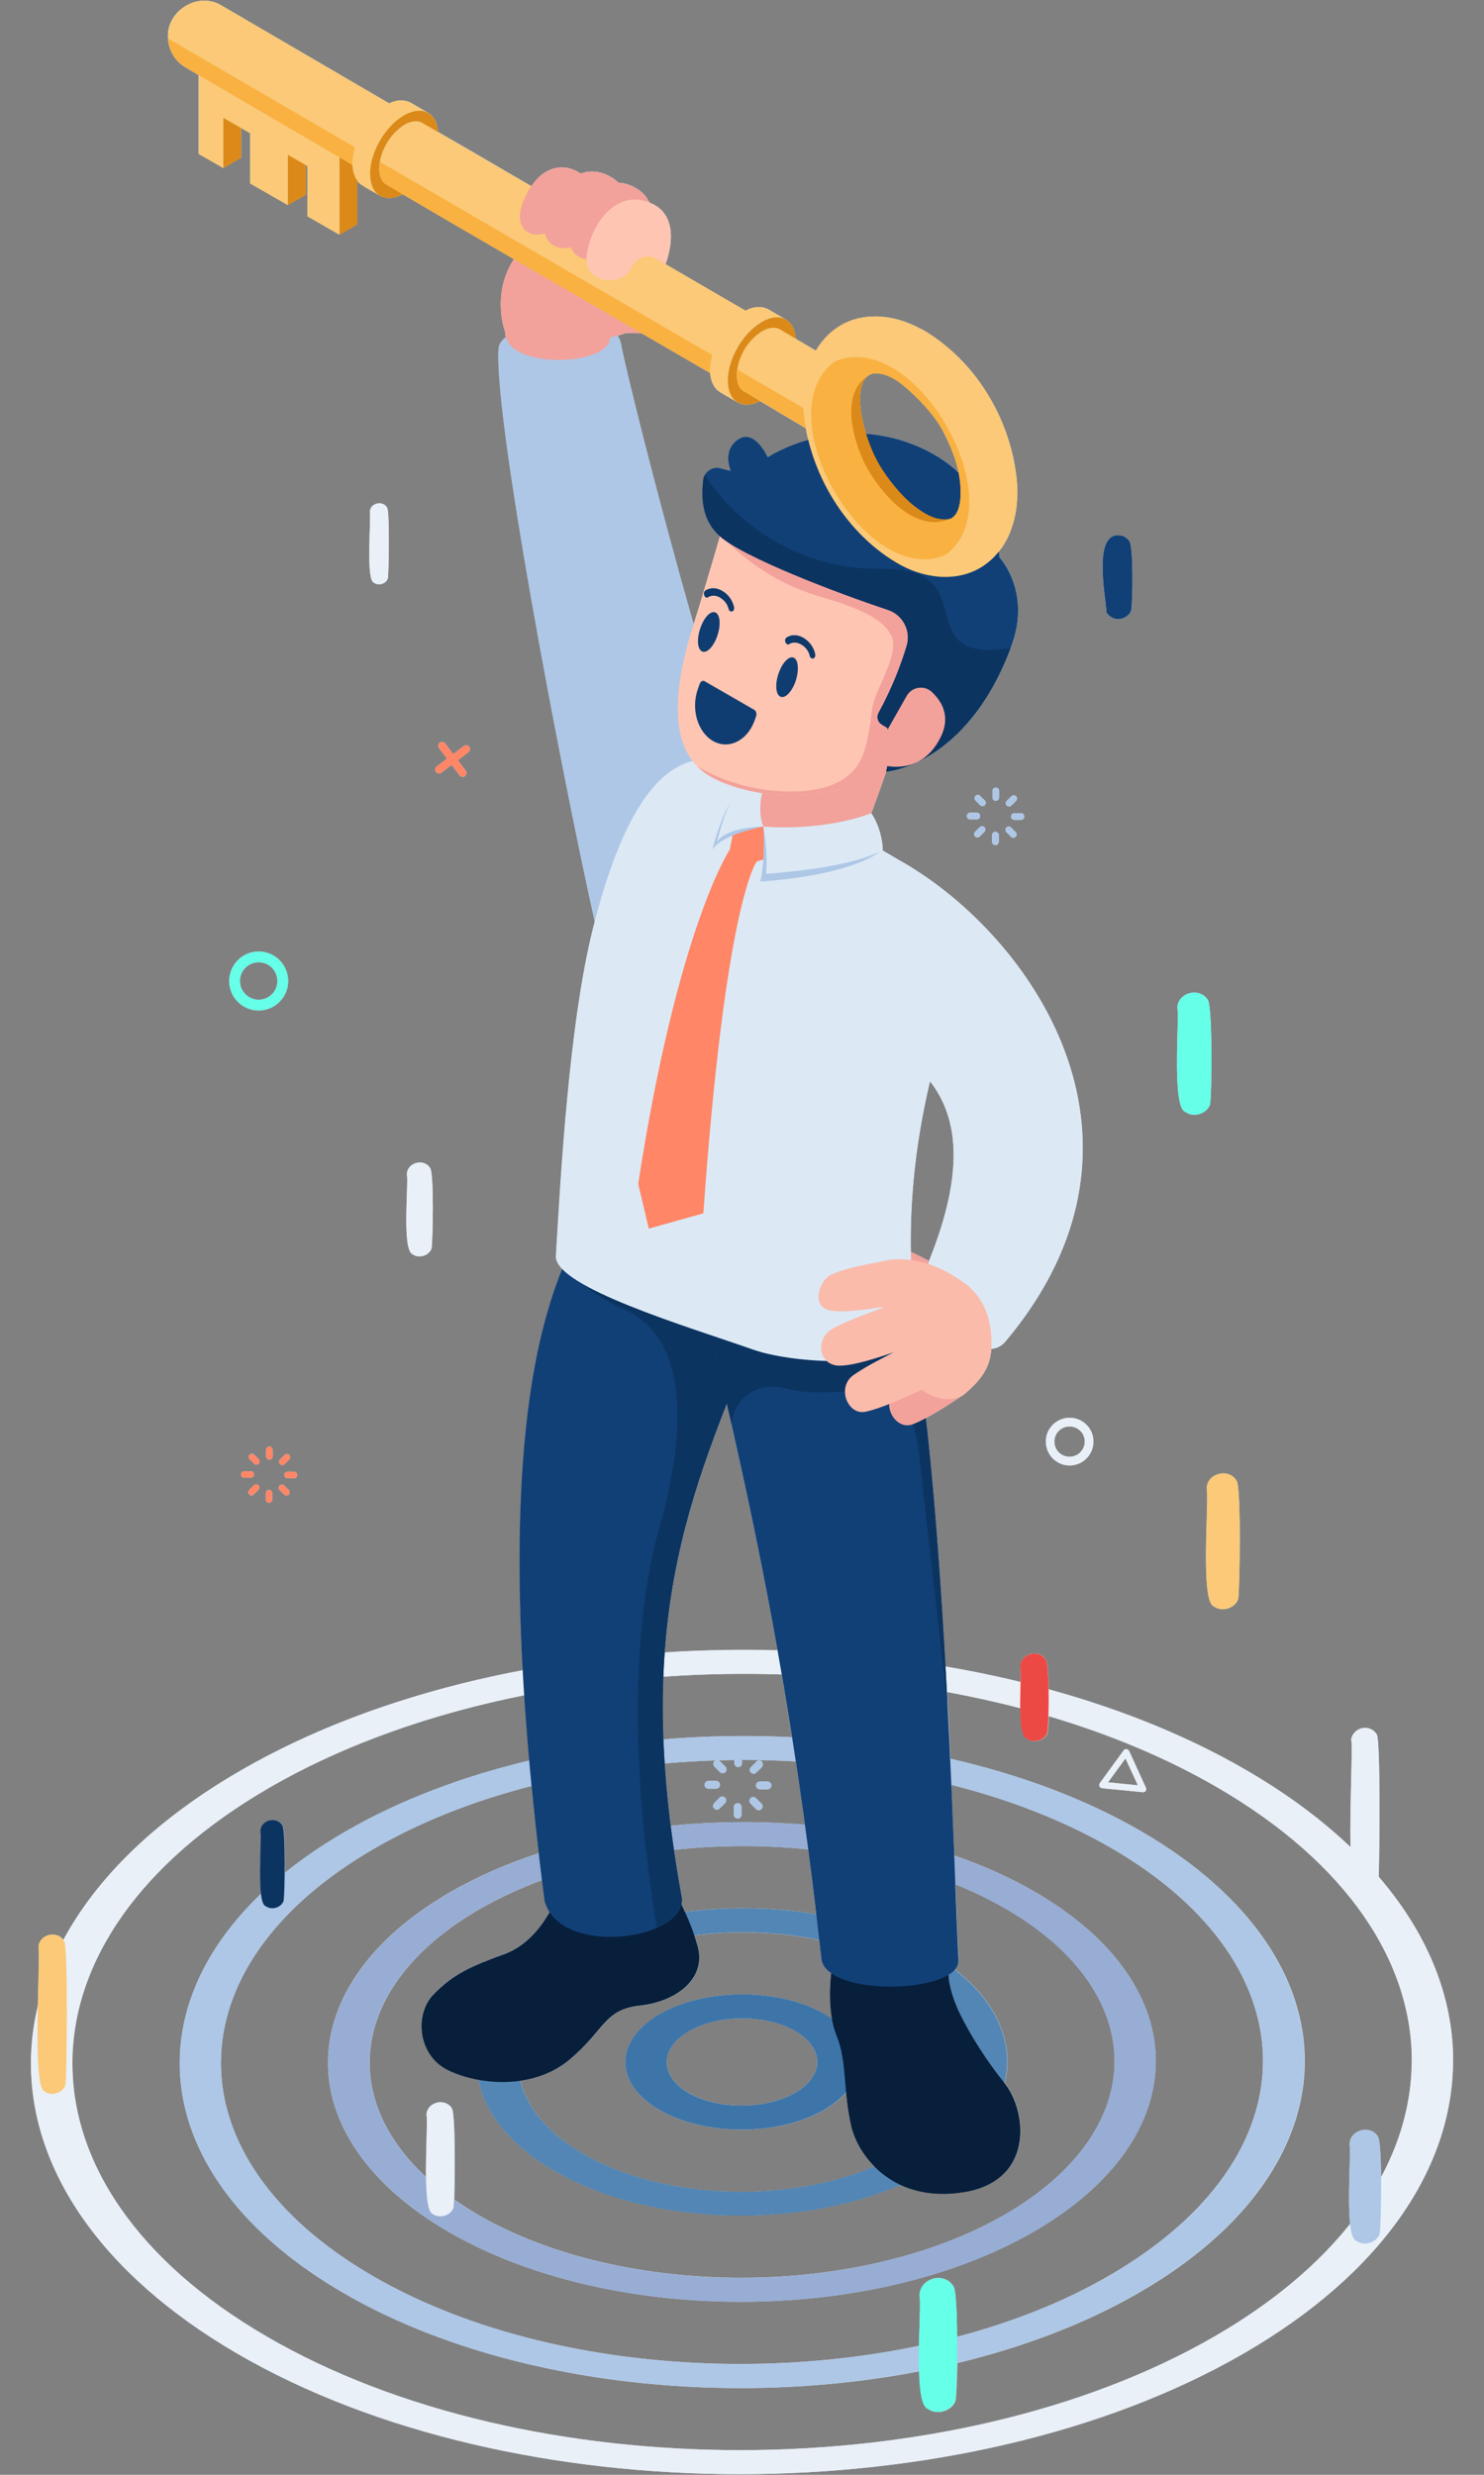 <?xml version="1.0" encoding="UTF-8"?>
<svg xmlns="http://www.w3.org/2000/svg" xmlns:xlink="http://www.w3.org/1999/xlink" width="72" zoomAndPan="magnify" viewBox="0 0 54 90" height="120" preserveAspectRatio="xMidYMid meet" version="1.0">
  <rect x="0" y="0" width="54" height="90" fill="#808080" stroke="none"/>
  <defs>
    <clipPath id="d784be7fa6">
      <path d="M 1.125 0 L 52.875 0 L 52.875 90 L 1.125 90 Z M 1.125 0 " clip-rule="nonzero"></path>
    </clipPath>
    <clipPath id="8764c6c127">
      <path d="M 1.125 59 L 52.875 59 L 52.875 75 L 1.125 75 Z M 1.125 59 " clip-rule="nonzero"></path>
    </clipPath>
    <clipPath id="8eb7f74cd2">
      <path d="M 1.125 74 L 52.875 74 L 52.875 90 L 1.125 90 Z M 1.125 74 " clip-rule="nonzero"></path>
    </clipPath>
    <clipPath id="376b067aa3">
      <path d="M 1.125 70 L 3 70 L 3 77 L 1.125 77 Z M 1.125 70 " clip-rule="nonzero"></path>
    </clipPath>
  </defs>
  <g clip-path="url(#d784be7fa6)">
    <path fill="#dce9f5" d="M 50.168 68.254 C 50.207 66.973 50.227 63.262 50.098 63.074 C 50.039 62.977 49.945 62.898 49.84 62.863 C 49.559 62.754 49.207 62.953 49.168 63.262 C 49.23 63.488 49.113 65.598 49.141 67.176 C 48.102 66.18 46.84 65.242 45.363 64.387 C 43.211 63.133 40.77 62.152 38.16 61.438 C 38.152 60.938 38.125 60.488 38.062 60.363 C 37.816 59.934 37.113 60.133 37.129 60.629 C 37.148 60.707 37.145 60.91 37.137 61.168 C 36.242 60.949 35.332 60.762 34.406 60.605 C 34.238 57.547 34.008 54.312 33.691 51.57 C 34.129 51.336 34.652 51.004 35.125 50.676 C 35.125 50.676 35.16 50.648 35.207 50.598 C 35.785 50.086 36.027 49.668 36.074 49.051 C 36.266 49.039 36.441 48.953 36.594 48.777 C 42.66 41.543 37.656 34.332 33.207 31.57 C 32.984 31.422 32.797 31.328 32.695 31.266 C 32.512 31.16 32.309 31.039 32.098 30.914 C 32.113 30.902 32.125 30.895 32.125 30.895 C 32.125 30.895 32.113 30.176 31.707 29.578 C 32.078 28.562 32.246 28.066 32.246 28.066 C 32.246 28.066 35.191 27.863 36.805 23.496 C 37.539 21.504 36.367 20.262 36.367 20.262 C 36.367 20.262 36.363 20.184 36.348 20.055 C 36.41 19.977 36.496 19.859 36.555 19.762 L 36.551 19.766 C 36.633 19.629 36.711 19.48 36.766 19.324 C 36.84 19.141 36.898 18.93 36.941 18.73 C 36.941 18.734 36.938 18.738 36.938 18.746 C 37.012 18.383 37.027 18.047 37.016 17.668 C 36.887 15.727 35.91 13.781 34.391 12.559 C 34.406 12.57 34.426 12.582 34.438 12.598 C 34.25 12.438 33.977 12.234 33.703 12.066 C 33.703 12.066 33.707 12.07 33.711 12.074 C 33.707 12.07 33.703 12.066 33.699 12.066 C 33.699 12.066 33.699 12.066 33.703 12.066 C 33.645 12.035 33.57 11.996 33.508 11.961 C 33.168 11.777 32.785 11.629 32.402 11.559 C 32.406 11.559 32.41 11.559 32.41 11.559 C 32.18 11.52 31.949 11.5 31.715 11.512 L 31.723 11.512 C 30.797 11.547 30.105 12.047 29.691 12.754 C 29.324 12.535 29.207 12.469 28.957 12.32 C 28.934 11.98 28.801 11.738 28.598 11.621 L 27.953 11.246 C 27.684 11.113 27.398 11.156 27.129 11.301 C 26.855 11.145 25.402 10.297 24.215 9.605 C 24.215 9.605 24.93 7.871 23.633 7.367 C 23.535 7.16 23.379 6.973 23.129 6.832 C 22.93 6.719 22.715 6.652 22.504 6.645 C 22.426 6.566 22.332 6.492 22.215 6.426 C 21.863 6.223 21.484 6.184 21.125 6.312 C 21.098 6.289 21.066 6.27 21.031 6.25 C 20.461 5.926 19.805 6.074 19.336 6.77 C 17.859 5.906 16.238 4.965 15.941 4.797 C 15.922 4.461 15.785 4.223 15.586 4.105 L 14.938 3.73 C 14.688 3.605 14.414 3.637 14.16 3.758 C 12.086 2.547 8.066 0.203 8.059 0.199 C 7.199 -0.328 6.027 0.406 6.113 1.402 C 6.137 1.816 6.355 2.211 6.734 2.441 C 6.738 2.445 6.922 2.551 7.227 2.73 L 7.227 5.594 L 8.125 6.109 L 8.777 5.734 L 8.777 4.656 L 9.105 4.844 L 9.105 6.672 L 10.473 7.453 L 11.129 7.082 L 11.129 6 L 11.188 6.039 L 11.188 7.863 L 12.352 8.531 L 13.004 8.156 L 13.004 6.574 C 13.012 6.586 13.023 6.598 13.035 6.613 C 13.109 6.73 13.613 6.984 13.793 7.094 C 13.805 7.102 13.816 7.109 13.828 7.117 C 13.832 7.117 13.832 7.121 13.836 7.121 C 13.836 7.121 13.832 7.117 13.832 7.117 C 14.047 7.242 14.336 7.234 14.66 7.066 C 15.5 7.562 17.023 8.449 18.703 9.422 C 17.859 10.719 18.383 12.078 18.383 12.078 C 18.383 12.145 18.391 12.203 18.41 12.266 C 18.254 12.387 18.156 12.52 18.148 12.664 C 17.965 15.094 20.324 27.559 21.645 33.52 C 21.621 33.602 21.602 33.688 21.578 33.773 C 20.703 37.273 20.395 42.93 20.234 45.672 C 20.223 45.828 20.309 45.984 20.465 46.152 C 19.734 47.992 18.543 51.781 19.027 60.742 C 15.277 61.449 11.742 62.664 8.762 64.387 C 5.672 66.168 3.523 68.289 2.309 70.547 C 2.059 70.207 1.457 70.344 1.402 70.785 C 1.438 70.934 1.402 71.891 1.379 72.945 C 1.219 73.621 1.133 74.305 1.129 74.988 C 1.105 78.828 3.609 82.668 8.637 85.594 C 18.699 91.438 35.117 91.438 45.246 85.594 C 50.309 82.672 52.852 78.828 52.875 74.988 C 52.887 72.676 51.984 70.367 50.168 68.254 Z M 22.773 12.109 C 22.914 12.117 23.125 12.117 23.352 12.121 C 24.402 12.734 25.293 13.246 25.84 13.566 C 25.855 13.77 25.914 13.961 26.043 14.129 C 26.117 14.246 26.621 14.5 26.801 14.609 C 26.812 14.617 26.82 14.625 26.836 14.633 C 26.84 14.633 26.84 14.637 26.844 14.637 C 26.844 14.637 26.84 14.633 26.84 14.633 C 27.051 14.758 27.34 14.75 27.656 14.586 L 29.324 15.578 C 29.348 15.719 29.375 15.863 29.414 16.004 C 28.504 16.262 27.941 16.637 27.941 16.637 C 27.941 16.637 27.469 15.582 26.863 15.984 C 26.262 16.391 26.594 17.129 26.594 17.129 C 26.594 17.129 26.43 17.102 26.238 17.043 C 25.934 16.953 25.617 17.164 25.586 17.48 C 25.527 18.082 25.527 18.898 26.18 19.492 C 26.188 19.5 26.195 19.504 26.199 19.512 C 25.93 20.434 25.477 21.973 25.242 22.711 C 23.898 18.008 22.758 13.383 22.594 12.504 C 22.574 12.395 22.531 12.297 22.473 12.211 C 22.656 12.156 22.773 12.109 22.773 12.109 Z M 33.82 45.82 C 33.816 45.836 33.809 45.844 33.805 45.859 C 33.609 45.75 33.387 45.637 33.141 45.527 C 33.102 43.07 33.449 40.984 33.84 39.32 C 34.742 40.48 35.219 42.328 33.82 45.82 Z M 31.898 13.574 C 32.312 13.598 32.609 13.812 32.648 13.84 C 33.355 14.391 33.945 14.934 34.355 15.754 C 34.609 16.258 34.789 16.707 34.883 17.18 C 34.492 16.82 34.004 16.484 33.387 16.227 C 32.734 15.949 32.105 15.816 31.516 15.773 C 31.254 14.93 31.141 13.953 31.625 13.641 C 31.605 13.652 31.59 13.664 31.566 13.676 C 31.59 13.66 31.605 13.648 31.625 13.641 C 31.695 13.598 31.789 13.57 31.898 13.574 Z M 26.449 51.051 C 26.953 53.285 27.625 56.262 28.293 60.02 C 26.926 59.98 25.551 60.008 24.191 60.094 C 24.445 56.547 25.367 53.805 26.449 51.051 Z M 34.828 84.98 C 34.82 84.125 34.789 83.324 34.703 83.156 C 34.375 82.598 33.469 82.832 33.457 83.484 C 33.504 83.66 33.457 84.461 33.438 85.309 C 26.719 86.719 18.898 85.871 13.543 82.758 C 6.168 78.473 6.207 71.504 13.629 67.219 C 15.328 66.234 17.27 65.48 19.34 64.949 C 19.418 65.73 19.504 66.547 19.605 67.395 C 18.449 67.773 17.363 68.246 16.375 68.816 C 10.484 72.219 10.449 77.754 16.309 81.156 C 22.164 84.559 31.723 84.559 37.617 81.156 C 43.508 77.754 43.543 72.219 37.684 68.816 C 36.773 68.285 35.777 67.84 34.719 67.477 C 34.691 66.695 34.656 65.832 34.613 64.906 C 36.738 65.441 38.723 66.211 40.453 67.215 C 47.828 71.5 47.789 78.469 40.363 82.754 C 38.719 83.711 36.836 84.453 34.828 84.98 Z M 16.449 76.684 C 16.219 76.281 15.555 76.43 15.52 76.895 C 15.566 77.078 15.492 78.219 15.504 79.172 C 12.223 76.141 12.875 72.074 17.445 69.434 C 18.152 69.027 18.918 68.672 19.727 68.371 C 19.758 68.625 19.789 68.875 19.824 69.133 C 19.863 69.277 19.926 69.414 20.004 69.535 C 19.668 70.113 19.129 70.785 18.348 71.059 C 17.148 71.492 16.504 71.785 15.785 72.508 C 15.07 73.234 15.199 74.734 16.305 75.277 C 16.609 75.43 16.992 75.555 17.414 75.629 C 17.648 76.84 18.562 78.012 20.156 78.938 C 23.582 80.926 28.984 81.098 32.773 79.453 C 33.379 79.738 34.137 79.871 35.066 79.723 C 37.672 79.309 37.371 76.754 36.57 75.762 C 36.566 75.758 36.566 75.754 36.562 75.754 C 36.91 74.324 36.305 72.832 34.75 71.625 C 34.844 71.516 34.891 71.395 34.887 71.262 C 34.855 70.852 34.82 69.875 34.77 68.527 C 35.426 68.789 36.047 69.094 36.625 69.43 C 41.898 72.492 41.863 77.477 36.562 80.539 C 31.258 83.598 22.656 83.598 17.387 80.539 C 17.086 80.359 16.797 80.176 16.531 79.992 C 16.559 79.145 16.566 76.879 16.449 76.684 Z M 29.883 71.203 C 29.898 71.426 30.035 71.613 30.246 71.766 L 30.246 71.77 C 30.246 71.77 30.133 72.609 30.273 73.418 C 30.191 73.359 30.102 73.305 30.012 73.25 C 28.363 72.289 25.672 72.289 24.008 73.25 C 22.348 74.211 22.34 75.77 23.992 76.73 C 25.637 77.688 28.332 77.688 29.996 76.73 C 30.328 76.539 30.594 76.324 30.789 76.094 C 30.828 76.484 30.875 76.902 30.98 77.344 C 31.086 77.793 31.363 78.332 31.816 78.793 C 28.621 80.156 24.098 80 21.223 78.332 C 19.938 77.582 19.176 76.648 18.938 75.672 C 19.566 75.582 20.191 75.352 20.707 74.922 C 22.039 73.816 21.957 73.09 23.309 72.938 C 24.656 72.789 25.715 71.93 25.391 70.785 C 25.348 70.637 25.309 70.504 25.266 70.383 C 26.773 70.191 28.355 70.25 29.812 70.555 C 29.836 70.77 29.859 70.984 29.883 71.203 Z M 28.93 76.109 C 27.859 76.727 26.121 76.727 25.055 76.109 C 23.992 75.488 23.996 74.48 25.07 73.863 C 26.141 73.246 27.879 73.246 28.945 73.863 C 30.008 74.484 30.004 75.488 28.93 76.109 Z M 29.703 69.613 C 28.148 69.355 26.504 69.324 24.93 69.531 C 24.887 69.434 24.844 69.34 24.805 69.238 C 24.824 69.137 24.82 69.027 24.797 68.914 C 24.695 68.352 24.605 67.805 24.527 67.273 C 26.141 67.094 27.797 67.09 29.414 67.258 C 29.512 68.023 29.609 68.809 29.703 69.613 Z M 29.289 66.359 C 27.672 66.223 26.02 66.234 24.406 66.398 C 24.309 65.605 24.234 64.852 24.188 64.129 C 24.805 64.078 25.422 64.039 26.043 64.02 C 26.027 64.027 26.012 64.035 25.996 64.047 C 25.945 64.102 25.945 64.191 25.996 64.246 L 26.195 64.445 C 26.25 64.496 26.34 64.496 26.395 64.445 C 26.449 64.391 26.449 64.301 26.395 64.246 L 26.195 64.047 C 26.18 64.035 26.164 64.023 26.145 64.016 C 26.336 64.012 26.531 64.008 26.723 64.004 L 26.723 64.121 C 26.723 64.199 26.785 64.262 26.863 64.262 C 26.941 64.262 27 64.195 27 64.121 L 27 64 C 27.652 64 28.309 64.02 28.957 64.055 C 29.07 64.805 29.184 65.57 29.289 66.359 Z M 24.141 63.254 C 24.109 62.453 24.113 61.699 24.137 60.977 C 25.566 60.875 27.008 60.848 28.445 60.895 C 28.57 61.629 28.695 62.391 28.82 63.176 C 27.266 63.102 25.691 63.125 24.141 63.254 Z M 50.254 79.18 C 50.246 78.484 50.215 77.852 50.148 77.715 C 49.875 77.234 49.086 77.457 49.109 78.012 C 49.164 78.23 49.027 79.934 49.129 80.875 C 47.949 82.363 46.301 83.754 44.188 84.973 C 34.648 90.48 19.184 90.48 9.711 84.973 C 4.973 82.223 2.613 78.605 2.637 74.988 C 2.656 71.375 5.055 67.758 9.82 65.004 C 12.523 63.445 15.699 62.328 19.082 61.652 C 19.133 62.406 19.191 63.199 19.266 64.027 C 16.832 64.605 14.551 65.461 12.574 66.605 C 11.758 67.078 11.023 67.582 10.371 68.105 C 10.379 67.387 10.363 66.535 10.293 66.395 C 10.082 66.023 9.469 66.195 9.488 66.625 C 9.535 66.797 9.422 68.141 9.504 68.867 C 4.734 73.43 5.723 79.449 12.484 83.379 C 18.129 86.66 26.312 87.613 33.449 86.238 C 33.473 86.949 33.551 87.539 33.773 87.605 C 34.086 87.836 34.629 87.699 34.773 87.305 C 34.797 87.156 34.824 86.602 34.836 85.938 C 37.238 85.359 39.488 84.508 41.445 83.379 C 49.453 78.758 49.496 71.23 41.539 66.605 C 39.496 65.418 37.121 64.539 34.586 63.961 C 34.551 63.18 34.512 62.367 34.469 61.535 C 35.371 61.703 36.262 61.898 37.133 62.125 C 37.141 62.668 37.188 63.164 37.379 63.234 C 37.613 63.41 38.02 63.305 38.125 63.012 C 38.141 62.922 38.156 62.699 38.164 62.414 C 40.379 63.07 42.457 63.934 44.305 65.008 C 49.043 67.762 51.395 71.375 51.379 74.992 C 51.359 76.402 50.984 77.816 50.254 79.18 Z M 50.254 79.18 " fill-opacity="1" fill-rule="nonzero"></path>
  </g>
  <path fill="#dce9f5" d="M 33.504 11.961 L 33.699 12.066 C 33.629 12.023 33.566 11.992 33.504 11.961 Z M 33.504 11.961 " fill-opacity="1" fill-rule="nonzero"></path>
  <path fill="#dce9f5" d="M 43.133 40.438 C 43.414 40.648 43.902 40.52 44.031 40.168 C 44.098 39.82 44.125 36.688 43.957 36.375 C 43.68 35.895 42.879 36.07 42.84 36.633 C 42.93 37.023 42.621 40.266 43.133 40.438 Z M 43.133 40.438 " fill-opacity="1" fill-rule="nonzero"></path>
  <path fill="#dce9f5" d="M 13.605 21.191 C 13.766 21.312 14.039 21.238 14.113 21.039 C 14.148 20.871 14.184 18.602 14.086 18.461 C 13.926 18.184 13.469 18.293 13.457 18.613 C 13.512 18.832 13.301 21.09 13.605 21.191 Z M 13.605 21.191 " fill-opacity="1" fill-rule="nonzero"></path>
  <path fill="#dce9f5" d="M 40.41 22.426 C 40.645 22.602 41.051 22.5 41.16 22.203 C 41.215 21.887 41.246 19.992 41.105 19.695 C 41.047 19.602 40.949 19.523 40.848 19.488 C 39.719 19.199 40.234 21.695 40.266 22.273 C 40.285 22.312 40.359 22.395 40.41 22.426 Z M 40.41 22.426 " fill-opacity="1" fill-rule="nonzero"></path>
  <path fill="#dce9f5" d="M 43.91 54.141 C 44.008 54.5 43.656 58.27 44.176 58.422 C 44.453 58.629 44.926 58.504 45.055 58.156 C 45.113 57.852 45.172 54.117 45 53.855 C 44.723 53.367 43.91 53.574 43.91 54.141 Z M 43.91 54.141 " fill-opacity="1" fill-rule="nonzero"></path>
  <path fill="#dce9f5" d="M 15.012 45.613 C 15.23 45.773 15.602 45.676 15.703 45.406 C 15.75 45.129 15.793 42.742 15.66 42.492 C 15.445 42.113 14.824 42.262 14.805 42.699 C 14.875 43.02 14.613 45.445 15.012 45.613 Z M 15.012 45.613 " fill-opacity="1" fill-rule="nonzero"></path>
  <path fill="#dce9f5" d="M 41.086 63.676 C 41.066 63.641 41.031 63.617 40.992 63.609 C 40.953 63.605 40.91 63.625 40.887 63.656 L 40.02 64.848 C 39.996 64.879 39.992 64.926 40.008 64.961 C 40.027 65 40.062 65.027 40.102 65.031 L 41.586 65.176 C 41.59 65.176 41.59 65.176 41.594 65.176 C 41.633 65.176 41.668 65.16 41.688 65.129 C 41.715 65.098 41.719 65.051 41.699 65.016 Z M 40.32 64.816 L 40.953 63.949 L 41.406 64.926 Z M 40.32 64.816 " fill-opacity="1" fill-rule="nonzero"></path>
  <path fill="#dce9f5" d="M 15.859 28.07 C 15.871 28.082 15.879 28.094 15.891 28.105 C 15.941 28.137 16.008 28.141 16.059 28.102 L 16.434 27.816 L 16.719 28.195 C 16.73 28.203 16.742 28.215 16.75 28.227 C 16.801 28.258 16.867 28.262 16.918 28.223 C 16.977 28.176 16.992 28.086 16.945 28.023 L 16.66 27.648 L 17.047 27.355 C 17.105 27.309 17.121 27.219 17.074 27.156 C 17.027 27.098 16.938 27.082 16.879 27.129 L 16.492 27.422 L 16.199 27.035 C 16.152 26.973 16.062 26.961 16.004 27.008 C 15.941 27.055 15.926 27.145 15.973 27.203 L 16.266 27.59 L 15.887 27.875 C 15.824 27.926 15.812 28.012 15.859 28.07 Z M 15.859 28.07 " fill-opacity="1" fill-rule="nonzero"></path>
  <path fill="#dce9f5" d="M 10.027 34.797 C 9.539 34.457 8.871 34.578 8.535 35.062 C 8.195 35.547 8.312 36.219 8.801 36.555 C 9.285 36.895 9.953 36.773 10.293 36.289 C 10.633 35.805 10.508 35.133 10.027 34.797 Z M 9.973 36.066 C 9.758 36.375 9.332 36.449 9.023 36.234 C 8.715 36.02 8.637 35.594 8.852 35.285 C 9.07 34.977 9.492 34.902 9.805 35.117 C 10.109 35.332 10.184 35.758 9.973 36.066 Z M 9.973 36.066 " fill-opacity="1" fill-rule="nonzero"></path>
  <path fill="#dce9f5" d="M 38.211 51.93 C 37.938 52.32 38.035 52.863 38.426 53.137 C 38.816 53.414 39.359 53.316 39.633 52.922 C 39.906 52.531 39.812 51.988 39.418 51.715 C 39.027 51.441 38.484 51.539 38.211 51.93 Z M 39.371 52.742 C 39.199 52.992 38.855 53.051 38.602 52.879 C 38.352 52.707 38.293 52.363 38.465 52.109 C 38.637 51.863 38.984 51.801 39.234 51.973 C 39.488 52.145 39.547 52.492 39.371 52.742 Z M 39.371 52.742 " fill-opacity="1" fill-rule="nonzero"></path>
  <path fill="#dce9f5" d="M 26.199 64.906 C 26.199 64.828 26.133 64.766 26.059 64.766 L 25.777 64.766 C 25.699 64.766 25.637 64.832 25.637 64.906 C 25.637 64.988 25.703 65.047 25.777 65.047 L 26.059 65.047 C 26.133 65.047 26.199 64.988 26.199 64.906 Z M 26.199 64.906 " fill-opacity="1" fill-rule="nonzero"></path>
  <path fill="#dce9f5" d="M 26.184 65.375 L 25.988 65.574 C 25.934 65.629 25.934 65.719 25.988 65.77 C 26.043 65.824 26.133 65.824 26.184 65.77 L 26.383 65.574 C 26.438 65.52 26.438 65.43 26.383 65.375 C 26.328 65.32 26.238 65.32 26.184 65.375 Z M 26.184 65.375 " fill-opacity="1" fill-rule="nonzero"></path>
  <path fill="#dce9f5" d="M 26.844 65.574 C 26.766 65.574 26.703 65.637 26.703 65.715 L 26.703 65.996 C 26.703 66.074 26.77 66.133 26.844 66.133 C 26.922 66.133 26.984 66.07 26.984 65.996 L 26.984 65.715 C 26.984 65.637 26.922 65.574 26.844 65.574 Z M 26.844 65.574 " fill-opacity="1" fill-rule="nonzero"></path>
  <path fill="#dce9f5" d="M 27.508 65.789 C 27.562 65.844 27.652 65.844 27.707 65.789 C 27.762 65.734 27.762 65.645 27.707 65.59 L 27.508 65.395 C 27.457 65.34 27.363 65.34 27.312 65.395 C 27.258 65.449 27.258 65.539 27.312 65.59 Z M 27.508 65.789 " fill-opacity="1" fill-rule="nonzero"></path>
  <path fill="#dce9f5" d="M 27.508 64.93 C 27.508 65.008 27.574 65.07 27.648 65.07 L 27.93 65.07 C 28.008 65.07 28.07 65.004 28.07 64.93 C 28.07 64.852 28.004 64.789 27.93 64.789 L 27.648 64.789 C 27.574 64.789 27.508 64.852 27.508 64.93 Z M 27.508 64.93 " fill-opacity="1" fill-rule="nonzero"></path>
  <path fill="#dce9f5" d="M 27.523 64.461 L 27.723 64.266 C 27.773 64.211 27.773 64.121 27.723 64.066 C 27.668 64.012 27.578 64.012 27.523 64.066 L 27.324 64.266 C 27.273 64.316 27.273 64.406 27.324 64.461 C 27.379 64.52 27.469 64.52 27.523 64.461 Z M 27.523 64.461 " fill-opacity="1" fill-rule="nonzero"></path>
  <path fill="#dce9f5" d="M 9.922 52.727 C 9.922 52.66 9.867 52.605 9.805 52.605 C 9.738 52.605 9.684 52.66 9.684 52.727 L 9.684 52.961 C 9.684 53.027 9.738 53.082 9.805 53.082 C 9.867 53.082 9.922 53.027 9.922 52.961 Z M 9.922 52.727 " fill-opacity="1" fill-rule="nonzero"></path>
  <path fill="#dce9f5" d="M 9.414 53.066 L 9.25 52.902 C 9.203 52.855 9.125 52.855 9.082 52.902 C 9.035 52.949 9.035 53.023 9.082 53.066 L 9.25 53.23 C 9.297 53.277 9.371 53.277 9.414 53.23 C 9.457 53.188 9.457 53.113 9.414 53.066 Z M 9.414 53.066 " fill-opacity="1" fill-rule="nonzero"></path>
  <path fill="#dce9f5" d="M 9.246 53.621 C 9.246 53.555 9.191 53.504 9.125 53.504 L 8.891 53.504 C 8.824 53.504 8.77 53.555 8.77 53.621 C 8.77 53.688 8.824 53.738 8.891 53.738 L 9.125 53.738 C 9.191 53.738 9.246 53.688 9.246 53.621 Z M 9.246 53.621 " fill-opacity="1" fill-rule="nonzero"></path>
  <path fill="#dce9f5" d="M 9.234 54.348 L 9.402 54.184 C 9.445 54.137 9.445 54.059 9.402 54.016 C 9.355 53.969 9.277 53.969 9.234 54.016 L 9.07 54.184 C 9.023 54.23 9.023 54.305 9.07 54.348 C 9.113 54.395 9.188 54.395 9.234 54.348 Z M 9.234 54.348 " fill-opacity="1" fill-rule="nonzero"></path>
  <path fill="#dce9f5" d="M 9.789 54.18 C 9.723 54.18 9.672 54.234 9.672 54.297 L 9.672 54.535 C 9.672 54.598 9.723 54.652 9.789 54.652 C 9.855 54.652 9.906 54.598 9.906 54.535 L 9.906 54.297 C 9.902 54.234 9.855 54.18 9.789 54.18 Z M 9.789 54.18 " fill-opacity="1" fill-rule="nonzero"></path>
  <path fill="#dce9f5" d="M 10.176 54.023 C 10.129 54.07 10.129 54.145 10.176 54.188 L 10.344 54.355 C 10.391 54.402 10.465 54.402 10.508 54.355 C 10.555 54.309 10.555 54.234 10.508 54.188 L 10.344 54.023 C 10.301 53.98 10.223 53.98 10.176 54.023 Z M 10.176 54.023 " fill-opacity="1" fill-rule="nonzero"></path>
  <path fill="#dce9f5" d="M 10.816 53.641 C 10.816 53.574 10.766 53.52 10.699 53.52 L 10.461 53.52 C 10.398 53.52 10.344 53.574 10.344 53.641 C 10.344 53.703 10.398 53.758 10.461 53.758 L 10.699 53.758 C 10.766 53.758 10.816 53.703 10.816 53.641 Z M 10.816 53.641 " fill-opacity="1" fill-rule="nonzero"></path>
  <path fill="#dce9f5" d="M 10.359 52.91 L 10.191 53.078 C 10.145 53.125 10.145 53.199 10.191 53.242 C 10.238 53.289 10.312 53.289 10.359 53.242 L 10.523 53.078 C 10.57 53.031 10.57 52.957 10.523 52.91 C 10.48 52.867 10.402 52.867 10.359 52.91 Z M 10.359 52.91 " fill-opacity="1" fill-rule="nonzero"></path>
  <path fill="#dce9f5" d="M 36.355 28.762 C 36.355 28.695 36.301 28.641 36.234 28.641 C 36.164 28.641 36.113 28.695 36.113 28.762 L 36.113 29.004 C 36.113 29.07 36.164 29.125 36.234 29.125 C 36.301 29.125 36.355 29.07 36.355 29.004 Z M 36.355 28.762 " fill-opacity="1" fill-rule="nonzero"></path>
  <path fill="#dce9f5" d="M 35.836 29.109 L 35.664 28.941 C 35.617 28.895 35.543 28.895 35.496 28.941 C 35.449 28.988 35.449 29.066 35.496 29.109 L 35.664 29.281 C 35.711 29.328 35.789 29.328 35.836 29.281 C 35.883 29.234 35.883 29.156 35.836 29.109 Z M 35.836 29.109 " fill-opacity="1" fill-rule="nonzero"></path>
  <path fill="#dce9f5" d="M 35.664 29.676 C 35.664 29.609 35.613 29.555 35.543 29.555 L 35.301 29.555 C 35.234 29.555 35.18 29.609 35.18 29.676 C 35.18 29.746 35.234 29.797 35.301 29.797 L 35.543 29.797 C 35.613 29.797 35.664 29.746 35.664 29.676 Z M 35.664 29.676 " fill-opacity="1" fill-rule="nonzero"></path>
  <path fill="#dce9f5" d="M 35.652 30.422 L 35.82 30.25 C 35.867 30.203 35.867 30.129 35.82 30.082 C 35.773 30.035 35.699 30.035 35.652 30.082 L 35.48 30.25 C 35.434 30.297 35.434 30.375 35.48 30.422 C 35.527 30.469 35.605 30.469 35.652 30.422 Z M 35.652 30.422 " fill-opacity="1" fill-rule="nonzero"></path>
  <path fill="#dce9f5" d="M 36.219 30.25 C 36.152 30.25 36.098 30.301 36.098 30.371 L 36.098 30.613 C 36.098 30.68 36.152 30.734 36.219 30.734 C 36.289 30.734 36.344 30.68 36.344 30.613 L 36.344 30.371 C 36.34 30.301 36.285 30.25 36.219 30.25 Z M 36.219 30.25 " fill-opacity="1" fill-rule="nonzero"></path>
  <path fill="#dce9f5" d="M 36.621 30.262 L 36.789 30.434 C 36.836 30.477 36.91 30.477 36.957 30.434 C 37.004 30.387 37.004 30.309 36.957 30.262 L 36.789 30.094 C 36.742 30.047 36.668 30.047 36.621 30.094 C 36.574 30.137 36.574 30.211 36.621 30.262 Z M 36.621 30.262 " fill-opacity="1" fill-rule="nonzero"></path>
  <path fill="#dce9f5" d="M 36.789 29.695 C 36.789 29.762 36.844 29.816 36.91 29.816 L 37.152 29.816 C 37.219 29.816 37.273 29.762 37.273 29.695 C 37.273 29.625 37.219 29.57 37.152 29.57 L 36.91 29.57 C 36.848 29.574 36.789 29.629 36.789 29.695 Z M 36.789 29.695 " fill-opacity="1" fill-rule="nonzero"></path>
  <path fill="#dce9f5" d="M 36.805 29.293 L 36.973 29.125 C 37.02 29.078 37.02 29.004 36.973 28.957 C 36.926 28.91 36.848 28.91 36.805 28.957 L 36.633 29.125 C 36.586 29.172 36.586 29.246 36.633 29.293 C 36.68 29.34 36.758 29.34 36.805 29.293 Z M 36.805 29.293 " fill-opacity="1" fill-rule="nonzero"></path>
  <path fill="#aec7e6" d="M 41.527 66.602 C 49.48 71.227 49.441 78.754 41.434 83.375 C 33.426 88 20.434 88 12.477 83.375 C 4.52 78.754 4.562 71.227 12.57 66.602 C 20.574 61.977 33.566 61.977 41.527 66.602 Z M 40.367 82.758 C 47.789 78.473 47.828 71.504 40.457 67.219 C 33.086 62.934 21.051 62.934 13.633 67.219 C 6.211 71.504 6.172 78.473 13.547 82.758 C 20.914 87.043 32.949 87.043 40.367 82.758 Z M 40.367 82.758 " fill-opacity="1" fill-rule="nonzero"></path>
  <path fill="#3d75a9" d="M 30.012 73.246 C 31.66 74.203 31.652 75.766 29.992 76.727 C 28.328 77.688 25.637 77.688 23.988 76.727 C 22.336 75.766 22.348 74.207 24.004 73.246 C 25.668 72.289 28.363 72.289 30.012 73.246 Z M 28.93 76.109 C 30.004 75.488 30.008 74.484 28.945 73.867 C 27.879 73.246 26.141 73.246 25.07 73.867 C 23.996 74.484 23.992 75.492 25.055 76.113 C 26.121 76.727 27.859 76.727 28.93 76.109 Z M 28.93 76.109 " fill-opacity="1" fill-rule="nonzero"></path>
  <path fill="#5386b4" d="M 33.848 71.031 C 37.602 73.211 37.578 76.758 33.805 78.941 C 30.027 81.121 23.898 81.121 20.152 78.941 C 16.398 76.758 16.418 73.211 20.195 71.031 C 23.973 68.852 30.098 68.852 33.848 71.031 Z M 32.742 78.324 C 35.93 76.484 35.945 73.488 32.781 71.648 C 29.613 69.809 24.445 69.809 21.254 71.648 C 18.066 73.492 18.051 76.484 21.219 78.324 C 24.387 80.168 29.555 80.168 32.742 78.324 Z M 32.742 78.324 " fill-opacity="1" fill-rule="nonzero"></path>
  <path fill="#98add4" d="M 37.688 68.82 C 43.543 72.223 43.512 77.758 37.621 81.16 C 31.727 84.562 22.168 84.562 16.312 81.16 C 10.453 77.758 10.488 72.219 16.379 68.82 C 22.273 65.414 31.832 65.414 37.688 68.82 Z M 36.555 80.539 C 41.859 77.48 41.887 72.496 36.621 69.434 C 31.348 66.371 22.746 66.371 17.441 69.434 C 12.137 72.496 12.109 77.48 17.379 80.539 C 22.648 83.602 31.25 83.602 36.555 80.539 Z M 36.555 80.539 " fill-opacity="1" fill-rule="nonzero"></path>
  <g clip-path="url(#8764c6c127)">
    <path fill="#e9f0f7" d="M 9.816 65 C 19.352 59.496 34.82 59.496 44.297 65 C 49.035 67.754 51.391 71.371 51.371 74.984 L 52.879 74.984 C 52.898 71.148 50.398 67.309 45.371 64.383 C 35.309 58.535 18.883 58.535 8.762 64.383 C 3.691 67.309 1.148 71.148 1.125 74.988 L 2.629 74.988 C 2.652 71.371 5.047 67.754 9.816 65 Z M 9.816 65 " fill-opacity="1" fill-rule="nonzero"></path>
  </g>
  <g clip-path="url(#8eb7f74cd2)">
    <path fill="#e9f0f7" d="M 51.367 74.988 C 51.348 78.605 48.949 82.223 44.184 84.973 C 34.645 90.48 19.18 90.48 9.707 84.973 C 4.969 82.223 2.609 78.605 2.633 74.988 L 1.125 74.988 C 1.102 78.828 3.605 82.668 8.633 85.594 C 18.695 91.438 35.117 91.438 45.242 85.594 C 50.305 82.672 52.852 78.828 52.871 74.988 Z M 51.367 74.988 " fill-opacity="1" fill-rule="nonzero"></path>
  </g>
  <path fill="#f2a29b" d="M 30.566 44.969 C 32.695 45.031 33.918 45.918 34.59 46.344 C 34.887 46.527 34.383 47.324 33.543 47.578 C 32.699 47.836 32.023 46.902 32.023 46.902 C 32.023 46.902 30.742 46.453 30.422 46.332 C 29.863 46.117 29.844 44.945 30.566 44.969 Z M 30.566 44.969 " fill-opacity="1" fill-rule="nonzero"></path>
  <path fill="#aec7e6" d="M 22.594 12.496 C 22.816 13.711 24.902 22.027 26.805 27.867 C 27.715 30.66 22.363 36.805 21.637 33.516 C 20.316 27.555 17.957 15.09 18.141 12.66 C 18.215 11.672 22.328 11.059 22.594 12.496 Z M 22.594 12.496 " fill-opacity="1" fill-rule="nonzero"></path>
  <path fill="#071f3b" d="M 16.301 75.285 C 17.379 75.816 19.375 76.023 20.707 74.918 C 22.035 73.812 21.953 73.086 23.305 72.934 C 24.652 72.785 25.711 71.926 25.387 70.781 C 25.062 69.633 24.816 69.477 24.582 68.594 C 24.352 67.715 23.488 67.164 22.25 67.203 C 21.008 67.242 20.547 68.207 20.363 68.75 C 20.176 69.293 19.547 70.637 18.344 71.066 C 17.145 71.5 16.5 71.789 15.785 72.516 C 15.07 73.238 15.195 74.742 16.301 75.285 Z M 16.301 75.285 " fill-opacity="1" fill-rule="nonzero"></path>
  <path fill="#071f3b" d="M 30.164 70.559 L 30.246 71.766 C 30.246 71.766 30.059 73.109 30.445 74.039 C 30.828 74.973 30.676 76.051 30.977 77.336 C 31.242 78.449 32.535 80.129 35.059 79.727 C 37.668 79.312 37.363 76.758 36.562 75.766 C 35.887 74.934 35.312 74.012 34.941 73.258 C 34.57 72.508 34.523 71.961 34.523 71.961 C 34.523 71.961 34.473 71.203 34.418 70.398 C 34.289 68.57 30.012 68.414 30.164 70.559 Z M 30.164 70.559 " fill-opacity="1" fill-rule="nonzero"></path>
  <path fill="#114077" d="M 27.691 47.926 C 25.363 53.875 22.895 58.453 24.793 68.918 C 24.914 69.426 24.516 69.848 23.898 70.113 C 22.562 70.691 20.207 70.574 19.816 69.133 C 17.812 53.59 19.609 48.234 20.52 45.988 C 20.688 45.57 20.828 45.258 20.902 45.012 C 20.957 44.84 20.984 44.75 20.984 44.75 C 21.801 40.828 29.195 43.664 27.691 47.926 Z M 27.691 47.926 " fill-opacity="1" fill-rule="nonzero"></path>
  <path fill="#0c3461" d="M 27.691 47.926 C 25.363 53.875 22.895 58.453 24.793 68.918 C 24.914 69.426 24.516 69.848 23.898 70.113 C 22.621 62.316 23.406 57.699 23.938 55.75 C 24.145 54.973 26.008 49.098 22.715 47.621 C 21.656 47.145 20.953 46.551 20.52 45.988 C 20.688 45.57 20.828 45.258 20.902 45.012 C 20.957 44.84 20.984 44.75 20.984 44.75 C 21.801 40.828 29.195 43.664 27.691 47.926 Z M 27.691 47.926 " fill-opacity="1" fill-rule="nonzero"></path>
  <path fill="#114077" d="M 32.535 45.695 C 34.348 50.004 34.723 69.047 34.879 71.27 C 34.965 72.52 29.984 72.645 29.883 71.203 C 28.223 55.816 25.293 47.824 25.605 46.191 C 26.18 41.66 31.012 42.066 32.535 45.695 Z M 32.535 45.695 " fill-opacity="1" fill-rule="nonzero"></path>
  <path fill="#0c3461" d="M 34.48 62.031 C 34.129 58.949 33.777 55.875 33.426 52.793 C 33.344 52.117 33.18 51.43 32.719 50.902 C 32.121 50.219 31.5 50.68 29.602 50.633 C 29.223 50.621 28.859 50.562 28.527 50.48 C 27.59 50.242 26.703 50.84 26.625 51.773 C 26.625 51.781 26.625 51.793 26.621 51.801 C 25.926 48.723 25.473 46.879 25.605 46.184 C 26.18 41.656 31.012 42.062 32.539 45.688 C 33.598 48.211 34.16 55.75 34.48 62.031 Z M 34.48 62.031 " fill-opacity="1" fill-rule="nonzero"></path>
  <path fill="#dce9f5" d="M 34.758 35.738 C 34.422 37.625 32.562 41.922 33.32 48.043 C 33.43 48.949 31.969 49.441 30.562 49.492 C 29.691 49.523 28.273 49.387 27.395 49.078 C 25.098 48.266 20.16 46.809 20.227 45.672 C 20.391 42.93 20.695 37.273 21.574 33.773 C 22.965 28.215 24.844 27 26.805 27.871 C 26.805 27.871 30.715 30.098 32.691 31.27 C 33.164 31.547 35.336 32.52 34.758 35.738 Z M 34.758 35.738 " fill-opacity="1" fill-rule="nonzero"></path>
  <path fill="#ff8666" d="M 28.613 30.977 L 27.535 31.332 C 27.535 31.332 26.402 32.734 25.594 44.125 L 23.609 44.68 L 23.223 43.051 C 24.664 33.719 26.555 30.895 26.555 30.895 L 26.641 30.465 L 26.73 30.004 L 27.773 30.062 Z M 28.613 30.977 " fill-opacity="1" fill-rule="nonzero"></path>
  <path fill="#f2a29b" d="M 32.246 28.07 C 32.246 28.07 31.977 28.855 31.371 30.496 C 30.918 31.727 26.59 29.992 27.242 29.145 C 28 28.152 28.254 27.703 28.898 27.102 C 29.578 26.457 32.68 27.211 32.246 28.07 Z M 32.246 28.07 " fill-opacity="1" fill-rule="nonzero"></path>
  <path fill="#aec7e6" d="M 27.777 30.059 C 27.777 30.059 26.273 30.336 25.922 30.895 C 25.922 30.895 26.293 29.352 26.895 28.742 C 27.227 28.402 27.805 28.484 27.805 28.484 C 27.273 29.637 27.777 30.059 27.777 30.059 Z M 27.777 30.059 " fill-opacity="1" fill-rule="nonzero"></path>
  <path fill="#aec7e6" d="M 27.777 30.059 C 27.777 30.059 27.848 31.293 27.668 32.062 C 31.141 31.801 31.996 30.973 31.996 30.973 C 31.996 30.973 32.109 30.484 31.707 29.887 C 29.793 30.586 27.777 30.059 27.777 30.059 Z M 27.777 30.059 " fill-opacity="1" fill-rule="nonzero"></path>
  <path fill="#dce9f5" d="M 27.777 30.059 C 27.777 30.059 26.445 30.059 26.09 30.617 C 26.09 30.617 26.445 29.051 27.047 28.438 C 27.375 28.102 27.957 28.184 27.957 28.184 C 27.426 29.34 27.777 30.059 27.777 30.059 Z M 27.777 30.059 " fill-opacity="1" fill-rule="nonzero"></path>
  <path fill="#dce9f5" d="M 27.777 30.059 C 27.777 30.059 27.957 31.016 27.875 31.777 C 31.348 31.523 32.121 30.895 32.121 30.895 C 32.121 30.895 32.109 30.176 31.703 29.578 C 29.797 30.27 27.777 30.059 27.777 30.059 Z M 27.777 30.059 " fill-opacity="1" fill-rule="nonzero"></path>
  <path fill="#ffc5b3" d="M 26.027 28.336 C 27.957 29.277 32.062 29.5 34.73 25.867 C 36.766 23.094 36.969 18.836 33.273 17.105 C 29.688 15.426 26.957 17.32 26.41 18.77 C 26.41 18.77 25.555 21.707 25.223 22.754 C 23.992 26.633 25.023 27.84 26.027 28.336 Z M 26.027 28.336 " fill-opacity="1" fill-rule="nonzero"></path>
  <path fill="#f2a29b" d="M 25.367 27.867 C 25.574 28.074 25.801 28.223 26.031 28.336 C 27.961 29.277 32.062 29.5 34.734 25.867 C 36.77 23.094 36.973 18.836 33.277 17.105 C 29.691 15.426 26.961 17.32 26.414 18.77 C 26.414 18.77 26.336 19.039 26.219 19.449 C 27.184 20.496 28.434 21.277 29.797 21.684 C 30.629 21.934 32.086 22.34 32.441 23.133 C 32.652 23.594 32.25 24.43 32.027 24.93 C 31.648 25.785 31.758 25.828 31.633 26.52 C 31.547 26.996 31.453 27.488 31.172 27.879 C 30.711 28.516 29.863 28.742 29.078 28.777 C 27.82 28.836 26.551 28.535 25.457 27.918 C 25.426 27.898 25.398 27.879 25.367 27.867 Z M 25.367 27.867 " fill-opacity="1" fill-rule="nonzero"></path>
  <path fill="#114077" d="M 36.367 20.266 C 36.367 20.266 36.293 17.457 33.383 16.227 C 30.418 14.973 27.938 16.629 27.938 16.629 C 27.938 16.629 27.465 15.574 26.863 15.98 C 26.258 16.383 26.59 17.121 26.59 17.121 C 26.59 17.121 26.426 17.094 26.234 17.035 C 25.93 16.945 25.613 17.156 25.586 17.473 C 25.523 18.078 25.523 18.895 26.18 19.488 C 27.035 20.258 30.418 21.547 32.312 22.18 C 32.855 22.359 33.156 22.934 32.996 23.48 C 32.809 24.105 32.492 24.969 31.969 25.926 C 31.891 26.074 31.941 26.254 32.082 26.34 L 32.293 26.469 C 32.293 26.469 32.395 27.59 32.242 28.062 C 32.242 28.062 35.188 27.855 36.805 23.488 C 37.539 21.508 36.367 20.266 36.367 20.266 Z M 36.367 20.266 " fill-opacity="1" fill-rule="nonzero"></path>
  <path fill="#0c3461" d="M 26.18 19.488 C 27.035 20.262 30.418 21.551 32.312 22.18 C 32.855 22.363 33.156 22.941 32.992 23.488 C 32.805 24.113 32.488 24.977 31.969 25.93 C 31.891 26.078 31.938 26.262 32.082 26.348 L 32.293 26.477 C 32.293 26.477 32.395 27.598 32.242 28.066 C 32.242 28.066 35.156 27.863 36.773 23.57 C 36.574 23.59 36.379 23.613 36.176 23.629 C 35.727 23.656 35.238 23.605 34.906 23.305 C 34.371 22.816 34.477 21.918 34.039 21.344 C 33.777 20.996 33.344 20.812 32.918 20.742 C 32.488 20.672 32.051 20.691 31.617 20.676 C 29.234 20.594 26.941 19.27 25.645 17.277 C 25.613 17.336 25.59 17.402 25.586 17.477 C 25.523 18.078 25.523 18.898 26.18 19.488 Z M 26.18 19.488 " fill-opacity="1" fill-rule="nonzero"></path>
  <path fill="#f2a29b" d="M 32.992 25.309 C 33.18 24.977 33.629 24.906 33.906 25.164 C 34.273 25.504 34.605 26.055 34.227 26.812 C 33.379 28.52 31.648 27.676 31.648 27.676 Z M 32.992 25.309 " fill-opacity="1" fill-rule="nonzero"></path>
  <path fill="#103d71" d="M 28.898 23.926 C 28.734 23.832 28.484 24.066 28.344 24.457 C 28.199 24.844 28.219 25.234 28.383 25.328 C 28.551 25.426 28.797 25.188 28.941 24.801 C 29.078 24.414 29.059 24.02 28.898 23.926 Z M 28.898 23.926 " fill-opacity="1" fill-rule="nonzero"></path>
  <path fill="#103d71" d="M 26.047 22.281 C 25.883 22.188 25.633 22.422 25.496 22.812 C 25.352 23.199 25.367 23.59 25.535 23.684 C 25.699 23.781 25.949 23.543 26.09 23.156 C 26.23 22.77 26.215 22.375 26.047 22.281 Z M 26.047 22.281 " fill-opacity="1" fill-rule="nonzero"></path>
  <path fill="#103d71" d="M 25.645 24.777 C 25.578 24.734 25.496 24.777 25.461 24.867 L 25.402 25.035 C 25.133 25.762 25.375 26.617 25.941 26.945 C 26.504 27.273 27.184 26.945 27.453 26.219 L 27.512 26.051 C 27.547 25.961 27.516 25.855 27.449 25.816 Z M 25.645 24.777 " fill-opacity="1" fill-rule="nonzero"></path>
  <path fill="#0f3969" d="M 25.664 21.48 C 25.613 21.516 25.598 21.598 25.633 21.664 C 25.641 21.688 25.66 21.707 25.68 21.723 C 25.711 21.738 25.746 21.738 25.773 21.715 L 25.777 21.711 C 25.781 21.707 25.789 21.703 25.801 21.699 C 25.816 21.688 25.848 21.68 25.887 21.672 C 25.961 21.656 26.07 21.656 26.203 21.734 C 26.328 21.809 26.406 21.906 26.449 21.984 C 26.492 22.062 26.504 22.133 26.508 22.133 C 26.516 22.18 26.543 22.215 26.57 22.227 C 26.59 22.238 26.613 22.242 26.637 22.238 C 26.691 22.227 26.727 22.152 26.711 22.078 C 26.707 22.066 26.688 21.969 26.629 21.852 C 26.566 21.73 26.453 21.586 26.281 21.488 C 26.109 21.387 25.953 21.379 25.848 21.402 C 25.734 21.426 25.672 21.473 25.664 21.48 Z M 25.664 21.48 " fill-opacity="1" fill-rule="nonzero"></path>
  <path fill="#0f3969" d="M 28.617 23.184 C 28.566 23.223 28.551 23.305 28.586 23.367 C 28.598 23.395 28.613 23.414 28.637 23.426 C 28.664 23.445 28.699 23.445 28.73 23.418 L 28.734 23.414 C 28.734 23.41 28.742 23.41 28.754 23.406 C 28.773 23.395 28.801 23.383 28.84 23.375 C 28.914 23.363 29.023 23.363 29.156 23.441 C 29.281 23.512 29.359 23.609 29.402 23.688 C 29.445 23.766 29.461 23.828 29.461 23.84 C 29.469 23.883 29.496 23.918 29.523 23.938 C 29.543 23.949 29.566 23.953 29.59 23.949 C 29.645 23.934 29.68 23.863 29.664 23.785 C 29.66 23.777 29.645 23.68 29.582 23.559 C 29.52 23.441 29.41 23.297 29.234 23.195 C 29.062 23.094 28.91 23.09 28.801 23.109 C 28.688 23.133 28.629 23.184 28.617 23.184 Z M 28.617 23.184 " fill-opacity="1" fill-rule="nonzero"></path>
  <path fill="#f2a29b" d="M 24.219 9.605 C 23.285 11.934 22.199 12.277 22.199 12.277 C 22.199 13.32 18.383 13.469 18.383 12.078 C 18.383 12.078 17.836 10.668 18.746 9.352 C 19.656 8.035 20.203 7.211 20.891 6.98 C 21.574 6.75 24.758 8.25 24.219 9.605 Z M 24.219 9.605 " fill-opacity="1" fill-rule="nonzero"></path>
  <path fill="#f2a29b" d="M 19.824 10.301 C 20.129 9.75 21.195 9.02 22.676 10.449 C 22.676 10.449 23.355 10.133 24.621 10.957 C 25.391 11.461 25.094 12.348 24.422 12.203 C 23.938 12.102 23.133 12.133 22.773 12.109 C 22.773 12.109 21.816 12.484 21.117 12.301 C 19.898 11.984 19.293 11.246 19.824 10.301 Z M 19.824 10.301 " fill-opacity="1" fill-rule="nonzero"></path>
  <path fill="#db8918" d="M 8.125 4.285 L 8.777 3.91 L 8.777 5.738 L 8.125 6.113 Z M 8.125 4.285 " fill-opacity="1" fill-rule="nonzero"></path>
  <path fill="#db8918" d="M 10.473 5.629 L 11.129 5.258 L 11.129 7.086 L 10.473 7.461 Z M 10.473 5.629 " fill-opacity="1" fill-rule="nonzero"></path>
  <path fill="#887e3a" d="M 8.125 2.703 L 12.352 5.125 L 13.004 4.75 L 8.777 2.328 L 7.883 1.812 L 7.23 2.188 Z M 8.125 2.703 " fill-opacity="1" fill-rule="nonzero"></path>
  <path fill="#db8918" d="M 13.004 8.164 L 13.004 4.75 L 12.352 5.125 L 12.352 8.539 Z M 13.004 8.164 " fill-opacity="1" fill-rule="nonzero"></path>
  <path fill="#fbc977" d="M 7.23 5.602 L 8.125 6.113 L 8.125 4.285 L 9.105 4.848 L 9.105 6.676 L 10.473 7.461 L 10.473 5.629 L 11.184 6.039 L 11.184 7.867 L 12.352 8.539 L 12.352 5.125 L 8.125 2.703 L 7.23 2.188 Z M 7.23 5.602 " fill-opacity="1" fill-rule="nonzero"></path>
  <path fill="#c89982" d="M 14.723 6.66 C 14.211 6.953 13.793 6.719 13.793 6.129 C 13.793 5.543 14.203 4.828 14.715 4.535 C 15.227 4.238 15.645 4.477 15.645 5.062 C 15.648 5.648 15.238 6.363 14.723 6.66 Z M 14.723 6.66 " fill-opacity="1" fill-rule="nonzero"></path>
  <path fill="#fbc977" d="M 15.375 4.469 C 14.461 4.059 13.254 6.086 14.055 6.719 C 14.039 6.703 6.754 2.457 6.738 2.441 C 6.355 2.211 6.137 1.816 6.117 1.402 C 6.031 0.41 7.203 -0.328 8.062 0.199 C 8.07 0.203 15.371 4.465 15.375 4.469 Z M 15.375 4.469 " fill-opacity="1" fill-rule="nonzero"></path>
  <path fill="#f9b142" d="M 14.035 6.703 C 13.781 6.52 13.773 6.164 13.82 5.883 L 6.117 1.402 C 6.141 1.816 6.359 2.211 6.738 2.441 C 6.754 2.457 14.039 6.703 14.055 6.719 C 14.051 6.715 14.043 6.707 14.035 6.703 Z M 14.035 6.703 " fill-opacity="1" fill-rule="nonzero"></path>
  <path fill="#fbc977" d="M 13.785 7.09 C 12.773 6.23 14.371 3.555 15.578 4.109 C 15.578 4.109 14.934 3.734 14.934 3.734 C 14.203 3.371 13.352 4.316 13.066 4.961 C 12.84 5.461 12.668 6.137 13.027 6.613 C 13.109 6.742 13.699 7.031 13.824 7.121 C 13.816 7.109 13.801 7.098 13.785 7.09 Z M 13.785 7.09 " fill-opacity="1" fill-rule="nonzero"></path>
  <path fill="#db8918" d="M 14.711 7.035 C 14.027 7.43 13.473 7.113 13.469 6.328 C 13.465 5.543 14.02 4.586 14.703 4.195 C 15.387 3.805 15.941 4.117 15.945 4.902 C 15.945 5.684 15.391 6.637 14.711 7.035 Z M 14.711 7.035 " fill-opacity="1" fill-rule="nonzero"></path>
  <path fill="#c89982" d="M 14.723 6.66 C 14.211 6.953 13.793 6.719 13.793 6.129 C 13.793 5.543 14.203 4.828 14.715 4.535 C 15.227 4.238 15.645 4.477 15.645 5.062 C 15.648 5.648 15.238 6.363 14.723 6.66 Z M 14.723 6.66 " fill-opacity="1" fill-rule="nonzero"></path>
  <path fill="#fbc977" d="M 27.738 11.652 C 26.82 11.242 25.605 13.285 26.43 13.91 C 26.34 13.84 14.043 6.742 13.977 6.656 C 13.84 6.52 13.801 6.316 13.797 6.133 C 13.82 5.5 14.184 4.871 14.719 4.535 C 14.977 4.391 15.207 4.375 15.375 4.473 C 15.375 4.469 27.738 11.652 27.738 11.652 Z M 27.738 11.652 " fill-opacity="1" fill-rule="nonzero"></path>
  <path fill="#f9b142" d="M 26.398 13.887 C 26.145 13.703 26.133 13.348 26.18 13.066 L 13.82 5.883 C 13.777 6.145 13.777 6.453 13.977 6.656 C 14.066 6.762 26.32 13.832 26.43 13.914 C 26.418 13.902 26.406 13.895 26.398 13.887 Z M 26.398 13.887 " fill-opacity="1" fill-rule="nonzero"></path>
  <path fill="#fbc977" d="M 26.801 14.605 C 25.789 13.746 27.387 11.066 28.594 11.621 C 28.594 11.621 27.949 11.246 27.949 11.246 C 27.219 10.883 26.363 11.828 26.082 12.473 C 25.855 12.973 25.68 13.652 26.043 14.125 C 26.125 14.254 26.715 14.543 26.84 14.633 C 26.828 14.625 26.816 14.613 26.801 14.605 Z M 26.801 14.605 " fill-opacity="1" fill-rule="nonzero"></path>
  <path fill="#db8918" d="M 27.727 14.547 C 27.043 14.941 26.488 14.625 26.484 13.84 C 26.48 13.059 27.035 12.102 27.719 11.707 C 28.402 11.316 28.957 11.629 28.961 12.418 C 28.961 13.199 28.406 14.156 27.727 14.547 Z M 27.727 14.547 " fill-opacity="1" fill-rule="nonzero"></path>
  <path fill="#c89982" d="M 27.738 14.172 C 27.227 14.469 26.812 14.23 26.812 13.645 C 26.812 13.059 27.223 12.34 27.73 12.047 C 28.242 11.75 28.66 11.988 28.66 12.574 C 28.66 13.164 28.25 13.879 27.738 14.172 Z M 27.738 14.172 " fill-opacity="1" fill-rule="nonzero"></path>
  <path fill="#fbc977" d="M 30.945 13.508 C 30.027 13.098 28.816 15.137 29.637 15.762 L 27.078 14.238 C 27.051 14.223 27.031 14.203 27.004 14.188 C 26.855 14.051 26.809 13.84 26.809 13.645 C 26.828 13.012 27.191 12.379 27.73 12.047 C 27.984 11.898 28.219 11.883 28.387 11.98 C 28.391 11.98 30.945 13.508 30.945 13.508 Z M 30.945 13.508 " fill-opacity="1" fill-rule="nonzero"></path>
  <path fill="#c89982" d="M 30.293 15.695 C 29.781 15.988 29.367 15.75 29.367 15.164 C 29.367 14.578 29.777 13.863 30.285 13.566 C 30.797 13.273 31.215 13.512 31.215 14.098 C 31.219 14.688 30.805 15.402 30.293 15.695 Z M 30.293 15.695 " fill-opacity="1" fill-rule="nonzero"></path>
  <path fill="#f9b142" d="M 29.602 15.738 C 29.355 15.559 29.34 15.203 29.387 14.93 L 26.824 13.438 C 26.789 13.688 26.805 13.977 26.992 14.164 C 27.016 14.195 27.047 14.215 27.082 14.238 C 27.082 14.238 29.641 15.758 29.641 15.758 C 29.625 15.754 29.613 15.746 29.602 15.738 Z M 29.602 15.738 " fill-opacity="1" fill-rule="nonzero"></path>
  <path fill="#fbc977" d="M 32.797 20.562 C 33.75 21.07 34.965 21.188 35.879 20.512 L 35.867 20.52 C 36.023 20.406 36.164 20.277 36.285 20.133 C 36.285 20.133 36.285 20.133 36.281 20.137 C 36.332 20.086 36.469 19.91 36.555 19.762 L 36.551 19.766 C 36.633 19.629 36.711 19.48 36.766 19.324 C 36.84 19.141 36.898 18.93 36.941 18.73 C 36.941 18.734 36.938 18.738 36.938 18.746 C 37.012 18.383 37.027 18.047 37.016 17.664 C 37.016 17.664 37.016 17.668 37.016 17.668 C 36.887 15.727 35.91 13.781 34.391 12.559 C 34.406 12.57 34.426 12.582 34.438 12.598 C 34.25 12.438 33.977 12.234 33.703 12.066 C 33.703 12.066 33.707 12.07 33.711 12.074 C 33.707 12.07 33.703 12.066 33.699 12.066 C 33.699 12.066 33.699 12.066 33.703 12.066 C 33.645 12.035 33.57 11.996 33.504 11.961 C 33.164 11.777 32.781 11.629 32.398 11.559 C 32.402 11.559 32.406 11.559 32.406 11.559 C 32.176 11.52 31.945 11.5 31.711 11.512 L 31.719 11.512 C 30.016 11.574 29.105 13.211 29.23 14.828 C 29.387 17.188 30.816 19.484 32.797 20.562 Z M 31.898 13.574 C 32.312 13.598 32.609 13.812 32.648 13.84 C 33.355 14.391 33.945 14.934 34.355 15.754 C 34.754 16.555 34.977 17.223 34.953 18.035 C 34.918 18.82 34.566 19.125 33.801 18.754 C 32.621 18.125 31.762 16.828 31.422 15.531 C 31.285 15.004 31.07 13.562 31.898 13.574 Z M 31.898 13.574 " fill-opacity="1" fill-rule="nonzero"></path>
  <path fill="#ffffff" d="M 33.504 11.961 L 33.699 12.066 C 33.629 12.023 33.566 11.992 33.504 11.961 Z M 33.504 11.961 " fill-opacity="1" fill-rule="nonzero"></path>
  <path fill="#ffffff" d="M 36.301 20.113 L 36.281 20.133 C 36.285 20.129 36.289 20.129 36.293 20.125 Z M 36.301 20.113 " fill-opacity="1" fill-rule="nonzero"></path>
  <path fill="#f9b142" d="M 30.375 13.148 C 27.824 15.02 31.5 21.434 34.41 20.176 C 36.961 18.305 33.289 11.891 30.375 13.148 Z M 33.039 18.668 C 33.055 18.672 33.07 18.688 33.086 18.695 C 33.066 18.688 33.055 18.676 33.039 18.668 Z M 33.797 18.758 C 32.621 18.125 31.762 16.828 31.422 15.531 C 31.285 15.004 31.07 13.562 31.898 13.574 C 32.168 13.598 32.383 13.688 32.652 13.859 C 32.926 14.031 33.949 14.938 34.355 15.758 C 34.754 16.559 34.977 17.227 34.953 18.039 C 34.914 18.824 34.566 19.129 33.797 18.758 Z M 33.797 18.758 " fill-opacity="1" fill-rule="nonzero"></path>
  <path fill="#db8918" d="M 34.613 18.852 C 33.617 19.129 32.398 17.621 31.941 16.801 C 31.504 16.02 30.91 14.109 31.625 13.641 C 30.605 14.266 30.992 15.812 31.414 16.746 C 31.484 16.895 31.562 17.043 31.652 17.188 C 32.234 18.133 33.383 19.398 34.613 18.852 Z M 34.613 18.852 " fill-opacity="1" fill-rule="nonzero"></path>
  <path fill="#f2a29b" d="M 21.031 6.25 C 20.332 5.852 19.5 6.168 19.039 7.328 C 18.539 8.594 19.727 8.797 20.191 8.238 C 20.359 8.039 20.359 7.984 20.359 7.984 L 21.289 8.449 C 21.289 8.453 22.109 6.863 21.031 6.25 Z M 21.031 6.25 " fill-opacity="1" fill-rule="nonzero"></path>
  <path fill="#f2a29b" d="M 22.215 6.426 C 21.414 5.969 20.469 6.332 19.945 7.656 C 19.379 9.094 20.73 9.328 21.258 8.691 C 21.453 8.461 21.453 8.402 21.453 8.402 L 22.512 8.93 C 22.512 8.934 23.445 7.125 22.215 6.426 Z M 22.215 6.426 " fill-opacity="1" fill-rule="nonzero"></path>
  <path fill="#f2a29b" d="M 23.129 6.832 C 22.328 6.375 21.383 6.738 20.859 8.062 C 20.293 9.504 21.645 9.734 22.172 9.098 C 22.367 8.867 22.367 8.809 22.367 8.809 L 23.426 9.336 C 23.426 9.336 24.355 7.531 23.129 6.832 Z M 23.129 6.832 " fill-opacity="1" fill-rule="nonzero"></path>
  <path fill="#ffc5b3" d="M 23.305 7.273 C 22.395 7.105 21.527 8.07 21.352 9.246 C 21.191 10.336 22.59 10.418 22.922 9.824 C 22.957 9.758 23.008 9.68 23.062 9.598 C 23.242 9.332 23.598 9.25 23.875 9.414 L 24.215 9.605 C 24.219 9.605 25.043 7.594 23.305 7.273 Z M 23.305 7.273 " fill-opacity="1" fill-rule="nonzero"></path>
  <path fill="#dce9f5" d="M 36.59 48.781 C 35.602 49.961 33.332 47.047 33.82 45.82 C 36.504 39.113 32.27 38.484 31.441 37.094 C 29.879 34.473 31.777 30.738 32.887 31.383 C 37.406 33.988 42.805 41.375 36.59 48.781 Z M 36.59 48.781 " fill-opacity="1" fill-rule="nonzero"></path>
  <path fill="#fbbbab" d="M 32.477 47.469 C 31.684 47.605 30.719 47.758 30.203 47.656 C 29.477 47.516 29.832 46.543 30.23 46.363 C 30.883 46.07 31.508 46.004 32.305 45.828 C 32.578 45.766 32.988 45.875 33.082 46.418 C 33.23 47.262 32.484 47.469 32.477 47.469 Z M 32.477 47.469 " fill-opacity="1" fill-rule="nonzero"></path>
  <path fill="#fbbbab" d="M 32.734 49.105 C 31.969 49.371 31.047 49.676 30.52 49.664 C 29.781 49.645 29.637 48.668 30.32 48.305 C 30.953 47.969 31.484 47.812 32.242 47.504 C 32.504 47.398 32.973 47.449 33.156 47.969 C 33.441 48.781 32.738 49.105 32.734 49.105 Z M 32.734 49.105 " fill-opacity="1" fill-rule="nonzero"></path>
  <path fill="#f2a29b" d="M 35.125 50.68 C 34.461 51.137 33.703 51.609 33.211 51.797 C 32.59 52.035 32.02 51.066 32.586 50.539 C 33.109 50.051 33.477 49.824 34.129 49.328 C 34.352 49.16 34.926 49.023 35.234 49.477 C 35.723 50.184 35.129 50.68 35.125 50.68 Z M 35.125 50.68 " fill-opacity="1" fill-rule="nonzero"></path>
  <path fill="#fbbbab" d="M 33.559 50.531 C 32.828 50.879 32.012 51.23 31.496 51.34 C 30.844 51.48 30.426 50.438 31.066 50 C 31.66 49.598 32.062 49.43 32.777 49.039 C 33.023 48.906 33.609 48.859 33.848 49.355 C 34.223 50.129 33.562 50.531 33.559 50.531 Z M 33.559 50.531 " fill-opacity="1" fill-rule="nonzero"></path>
  <path fill="#fbbbab" d="M 32.605 49.156 C 31.781 47.051 31.977 45.859 32.398 45.812 C 33.805 45.656 34.914 46.551 35.016 46.609 C 35.117 46.664 35.961 47.199 36.062 48.484 C 36.145 49.5 35.922 50.012 35.051 50.734 C 34.812 50.934 33.43 51.262 32.605 49.156 Z M 32.605 49.156 " fill-opacity="1" fill-rule="nonzero"></path>
  <path fill="#e9f0f7" d="M 49.395 68.902 C 49.629 69.078 50.035 68.973 50.148 68.68 C 50.195 68.418 50.25 63.301 50.098 63.078 C 50.039 62.98 49.945 62.902 49.84 62.867 C 49.559 62.758 49.207 62.957 49.168 63.262 C 49.262 63.621 48.922 68.723 49.395 68.902 Z M 50.113 68.746 C 50.113 68.746 50.113 68.742 50.113 68.746 C 50.113 68.742 50.113 68.746 50.113 68.746 Z M 50.113 68.746 " fill-opacity="1" fill-rule="nonzero"></path>
  <path fill="#66ffe8" d="M 43.133 40.438 C 43.414 40.648 43.902 40.52 44.031 40.168 C 44.098 39.82 44.125 36.688 43.957 36.375 C 43.68 35.895 42.879 36.07 42.84 36.633 C 42.93 37.023 42.621 40.266 43.133 40.438 Z M 43.988 40.25 Z M 43.988 40.25 " fill-opacity="1" fill-rule="nonzero"></path>
  <path fill="#e9f0f7" d="M 13.605 21.191 C 13.766 21.312 14.039 21.238 14.113 21.039 C 14.148 20.871 14.184 18.602 14.086 18.461 C 13.926 18.184 13.469 18.293 13.457 18.613 C 13.512 18.832 13.301 21.09 13.605 21.191 Z M 14.09 21.086 Z M 14.09 21.086 " fill-opacity="1" fill-rule="nonzero"></path>
  <path fill="#0c3461" d="M 9.676 69.324 C 9.879 69.473 10.227 69.383 10.32 69.129 C 10.363 68.867 10.402 66.625 10.281 66.391 C 10.07 66.02 9.457 66.191 9.477 66.621 C 9.539 66.855 9.312 69.25 9.676 69.324 Z M 10.293 69.188 Z M 10.293 69.188 " fill-opacity="1" fill-rule="nonzero"></path>
  <g clip-path="url(#376b067aa3)">
    <path fill="#fbc977" d="M 1.621 76.059 C 1.859 76.238 2.27 76.129 2.379 75.832 C 2.43 75.633 2.484 70.742 2.332 70.59 C 2.105 70.191 1.453 70.32 1.398 70.781 C 1.484 71.137 1.152 75.891 1.621 76.059 Z M 2.41 75.82 C 2.414 75.816 2.414 75.816 2.41 75.82 C 2.414 75.816 2.414 75.816 2.41 75.82 Z M 2.41 75.82 " fill-opacity="1" fill-rule="nonzero"></path>
  </g>
  <path fill="#e9f0f7" d="M 15.75 80.516 C 15.984 80.691 16.391 80.586 16.5 80.293 C 16.551 80.031 16.59 76.914 16.445 76.684 C 16.215 76.281 15.551 76.43 15.516 76.895 C 15.598 77.211 15.312 80.383 15.75 80.516 Z M 16.469 80.359 Z M 16.469 80.359 " fill-opacity="1" fill-rule="nonzero"></path>
  <path fill="#ed4944" d="M 37.363 63.23 C 37.598 63.406 38.004 63.305 38.113 63.008 C 38.168 62.691 38.199 60.66 38.059 60.367 C 37.812 59.938 37.109 60.137 37.125 60.633 C 37.203 60.934 36.957 63.078 37.363 63.23 Z M 38.078 63.074 Z M 38.078 63.074 " fill-opacity="1" fill-rule="nonzero"></path>
  <path fill="#114077" d="M 40.41 22.426 C 40.645 22.602 41.051 22.5 41.16 22.203 C 41.215 21.887 41.246 19.992 41.105 19.695 C 41.047 19.602 40.949 19.523 40.848 19.488 C 39.719 19.199 40.234 21.695 40.266 22.273 C 40.285 22.312 40.359 22.395 40.41 22.426 Z M 41.125 22.27 Z M 41.125 22.27 " fill-opacity="1" fill-rule="nonzero"></path>
  <path fill="#aec7e6" d="M 49.363 81.496 C 49.625 81.691 50.078 81.574 50.203 81.242 C 50.258 80.906 50.309 78.016 50.152 77.715 C 49.879 77.234 49.09 77.457 49.113 78.012 C 49.188 78.312 48.895 81.406 49.363 81.496 Z M 50.16 81.32 C 50.16 81.32 50.16 81.316 50.16 81.32 C 50.16 81.316 50.16 81.32 50.16 81.32 Z M 50.16 81.32 " fill-opacity="1" fill-rule="nonzero"></path>
  <path fill="#fbc977" d="M 44.176 58.422 C 44.453 58.629 44.926 58.504 45.055 58.156 C 45.113 57.852 45.172 54.117 45 53.855 C 44.719 53.367 43.906 53.574 43.906 54.141 C 44.008 54.5 43.656 58.273 44.176 58.422 Z M 45.012 58.242 C 45.012 58.242 45.012 58.238 45.012 58.242 C 45.012 58.238 45.012 58.242 45.012 58.242 Z M 45.012 58.242 " fill-opacity="1" fill-rule="nonzero"></path>
  <path fill="#66ffe8" d="M 33.762 87.602 C 34.074 87.836 34.617 87.699 34.762 87.301 C 34.832 86.898 34.887 83.527 34.703 83.16 C 34.375 82.602 33.469 82.836 33.457 83.488 C 33.559 83.887 33.195 87.434 33.762 87.602 Z M 34.715 87.391 Z M 34.715 87.391 " fill-opacity="1" fill-rule="nonzero"></path>
  <path fill="#e9f0f7" d="M 15.012 45.613 C 15.23 45.773 15.602 45.676 15.703 45.406 C 15.75 45.129 15.793 42.742 15.66 42.492 C 15.445 42.113 14.824 42.262 14.805 42.699 C 14.875 43.02 14.613 45.445 15.012 45.613 Z M 15.672 45.469 Z M 15.672 45.469 " fill-opacity="1" fill-rule="nonzero"></path>
  <path fill="#e9f0f7" d="M 41.594 65.176 C 41.59 65.176 41.59 65.176 41.586 65.176 L 40.102 65.031 C 40.062 65.027 40.027 65 40.008 64.961 C 39.992 64.922 39.996 64.879 40.02 64.848 L 40.887 63.656 C 40.91 63.625 40.953 63.605 40.992 63.609 C 41.031 63.613 41.066 63.637 41.086 63.676 L 41.699 65.016 C 41.719 65.051 41.715 65.098 41.688 65.129 C 41.668 65.16 41.633 65.176 41.594 65.176 Z M 40.32 64.816 L 41.406 64.926 L 40.953 63.949 Z M 40.32 64.816 " fill-opacity="1" fill-rule="nonzero"></path>
  <path fill="#ff8666" d="M 16.945 28.023 L 16.66 27.648 L 17.047 27.355 C 17.105 27.309 17.121 27.219 17.074 27.156 C 17.027 27.098 16.938 27.082 16.879 27.129 L 16.492 27.422 L 16.199 27.035 C 16.152 26.973 16.062 26.961 16.004 27.008 C 15.941 27.055 15.926 27.145 15.973 27.203 L 16.266 27.59 L 15.887 27.875 C 15.828 27.922 15.812 28.012 15.859 28.07 C 15.871 28.082 15.879 28.094 15.891 28.105 C 15.941 28.137 16.008 28.141 16.059 28.102 L 16.434 27.816 L 16.719 28.195 C 16.73 28.203 16.742 28.215 16.75 28.227 C 16.801 28.258 16.867 28.262 16.918 28.223 C 16.98 28.172 16.992 28.086 16.945 28.023 Z M 16.945 28.023 " fill-opacity="1" fill-rule="nonzero"></path>
  <path fill="#66ffe8" d="M 8.801 36.555 C 8.312 36.219 8.195 35.547 8.535 35.062 C 8.871 34.578 9.539 34.457 10.027 34.797 C 10.512 35.133 10.633 35.805 10.293 36.289 C 9.953 36.773 9.281 36.895 8.801 36.555 Z M 9.805 35.117 C 9.492 34.902 9.07 34.977 8.852 35.285 C 8.637 35.594 8.715 36.02 9.023 36.234 C 9.332 36.449 9.758 36.375 9.973 36.066 C 10.184 35.758 10.109 35.332 9.805 35.117 Z M 9.805 35.117 " fill-opacity="1" fill-rule="nonzero"></path>
  <path fill="#e9f0f7" d="M 38.426 53.137 C 38.035 52.863 37.938 52.32 38.211 51.93 C 38.484 51.539 39.027 51.441 39.418 51.715 C 39.812 51.988 39.906 52.531 39.633 52.922 C 39.355 53.316 38.816 53.414 38.426 53.137 Z M 39.234 51.973 C 38.988 51.801 38.641 51.863 38.465 52.109 C 38.293 52.359 38.352 52.703 38.602 52.879 C 38.852 53.051 39.195 52.992 39.371 52.742 C 39.547 52.492 39.488 52.145 39.234 51.973 Z M 39.234 51.973 " fill-opacity="1" fill-rule="nonzero"></path>
  <path fill="#aec7e6" d="M 26.863 64.266 C 26.785 64.266 26.727 64.199 26.727 64.125 L 26.727 63.844 C 26.727 63.762 26.789 63.703 26.863 63.703 C 26.945 63.703 27.004 63.766 27.004 63.844 L 27.004 64.125 C 27.004 64.199 26.941 64.266 26.863 64.266 Z M 26.863 64.266 " fill-opacity="1" fill-rule="nonzero"></path>
  <path fill="#aec7e6" d="M 26.398 64.445 C 26.344 64.5 26.254 64.5 26.199 64.445 L 26 64.25 C 25.949 64.195 25.949 64.105 26 64.051 C 26.055 63.996 26.145 63.996 26.199 64.051 L 26.398 64.25 C 26.453 64.305 26.453 64.395 26.398 64.445 Z M 26.398 64.445 " fill-opacity="1" fill-rule="nonzero"></path>
  <path fill="#aec7e6" d="M 26.199 64.906 C 26.199 64.988 26.133 65.047 26.059 65.047 L 25.777 65.047 C 25.699 65.047 25.637 64.984 25.637 64.906 C 25.637 64.828 25.703 64.766 25.777 64.766 L 26.059 64.766 C 26.133 64.766 26.199 64.832 26.199 64.906 Z M 26.199 64.906 " fill-opacity="1" fill-rule="nonzero"></path>
  <path fill="#aec7e6" d="M 26.383 65.375 C 26.438 65.43 26.438 65.52 26.383 65.574 L 26.184 65.77 C 26.133 65.824 26.043 65.824 25.988 65.77 C 25.934 65.719 25.934 65.629 25.988 65.574 L 26.184 65.375 C 26.238 65.32 26.328 65.32 26.383 65.375 Z M 26.383 65.375 " fill-opacity="1" fill-rule="nonzero"></path>
  <path fill="#aec7e6" d="M 26.844 65.574 C 26.922 65.574 26.984 65.637 26.984 65.715 L 26.984 65.996 C 26.984 66.074 26.918 66.133 26.844 66.133 C 26.766 66.133 26.703 66.07 26.703 65.996 L 26.703 65.715 C 26.703 65.637 26.766 65.574 26.844 65.574 Z M 26.844 65.574 " fill-opacity="1" fill-rule="nonzero"></path>
  <path fill="#aec7e6" d="M 27.312 65.391 C 27.363 65.336 27.457 65.336 27.508 65.391 L 27.707 65.586 C 27.762 65.641 27.762 65.73 27.707 65.785 C 27.652 65.84 27.562 65.84 27.508 65.785 L 27.312 65.586 C 27.254 65.535 27.254 65.445 27.312 65.391 Z M 27.312 65.391 " fill-opacity="1" fill-rule="nonzero"></path>
  <path fill="#aec7e6" d="M 27.508 64.93 C 27.508 64.852 27.574 64.789 27.648 64.789 L 27.93 64.789 C 28.008 64.789 28.07 64.855 28.07 64.93 C 28.07 65.008 28.004 65.07 27.93 65.07 L 27.648 65.07 C 27.574 65.07 27.508 65.008 27.508 64.93 Z M 27.508 64.93 " fill-opacity="1" fill-rule="nonzero"></path>
  <path fill="#aec7e6" d="M 27.324 64.461 C 27.273 64.406 27.273 64.316 27.324 64.266 L 27.523 64.066 C 27.578 64.012 27.668 64.012 27.723 64.066 C 27.773 64.121 27.773 64.211 27.723 64.266 L 27.523 64.461 C 27.469 64.52 27.379 64.52 27.324 64.461 Z M 27.324 64.461 " fill-opacity="1" fill-rule="nonzero"></path>
  <path fill="#ff8666" d="M 9.805 53.082 C 9.738 53.082 9.684 53.027 9.684 52.961 L 9.684 52.727 C 9.684 52.66 9.738 52.605 9.805 52.605 C 9.867 52.605 9.922 52.66 9.922 52.727 L 9.922 52.961 C 9.922 53.027 9.867 53.082 9.805 53.082 Z M 9.805 53.082 " fill-opacity="1" fill-rule="nonzero"></path>
  <path fill="#ff8666" d="M 9.414 53.234 C 9.367 53.281 9.293 53.281 9.25 53.234 L 9.082 53.07 C 9.035 53.023 9.035 52.949 9.082 52.906 C 9.129 52.859 9.207 52.859 9.25 52.906 L 9.414 53.07 C 9.457 53.113 9.457 53.188 9.414 53.234 Z M 9.414 53.234 " fill-opacity="1" fill-rule="nonzero"></path>
  <path fill="#ff8666" d="M 9.246 53.621 C 9.246 53.688 9.191 53.738 9.125 53.738 L 8.891 53.738 C 8.824 53.738 8.77 53.688 8.77 53.621 C 8.77 53.555 8.824 53.504 8.891 53.504 L 9.125 53.504 C 9.191 53.504 9.246 53.555 9.246 53.621 Z M 9.246 53.621 " fill-opacity="1" fill-rule="nonzero"></path>
  <path fill="#ff8666" d="M 9.402 54.012 C 9.445 54.059 9.445 54.137 9.402 54.18 L 9.234 54.344 C 9.188 54.391 9.113 54.391 9.07 54.344 C 9.023 54.297 9.023 54.223 9.07 54.18 L 9.234 54.012 C 9.281 53.965 9.355 53.965 9.402 54.012 Z M 9.402 54.012 " fill-opacity="1" fill-rule="nonzero"></path>
  <path fill="#ff8666" d="M 9.789 54.18 C 9.855 54.18 9.906 54.234 9.906 54.297 L 9.906 54.535 C 9.906 54.598 9.855 54.652 9.789 54.652 C 9.723 54.652 9.672 54.598 9.672 54.535 L 9.672 54.297 C 9.672 54.234 9.719 54.18 9.789 54.18 Z M 9.789 54.18 " fill-opacity="1" fill-rule="nonzero"></path>
  <path fill="#ff8666" d="M 10.176 54.023 C 10.223 53.977 10.301 53.977 10.344 54.023 L 10.508 54.188 C 10.555 54.234 10.555 54.312 10.508 54.355 C 10.461 54.402 10.387 54.402 10.344 54.355 L 10.176 54.188 C 10.133 54.145 10.133 54.07 10.176 54.023 Z M 10.176 54.023 " fill-opacity="1" fill-rule="nonzero"></path>
  <path fill="#ff8666" d="M 10.348 53.641 C 10.348 53.574 10.402 53.52 10.465 53.52 L 10.703 53.52 C 10.77 53.52 10.82 53.574 10.82 53.641 C 10.82 53.703 10.77 53.758 10.703 53.758 L 10.465 53.758 C 10.402 53.758 10.348 53.703 10.348 53.641 Z M 10.348 53.641 " fill-opacity="1" fill-rule="nonzero"></path>
  <path fill="#ff8666" d="M 10.191 53.246 C 10.145 53.199 10.145 53.125 10.191 53.082 L 10.359 52.914 C 10.402 52.867 10.48 52.867 10.523 52.914 C 10.57 52.961 10.57 53.039 10.523 53.082 L 10.359 53.246 C 10.312 53.293 10.238 53.293 10.191 53.246 Z M 10.191 53.246 " fill-opacity="1" fill-rule="nonzero"></path>
  <path fill="#aec7e6" d="M 36.238 29.121 C 36.168 29.121 36.117 29.066 36.117 29 L 36.117 28.758 C 36.117 28.691 36.168 28.637 36.238 28.637 C 36.305 28.637 36.359 28.691 36.359 28.758 L 36.359 29 C 36.355 29.066 36.301 29.121 36.238 29.121 Z M 36.238 29.121 " fill-opacity="1" fill-rule="nonzero"></path>
  <path fill="#aec7e6" d="M 35.836 29.281 C 35.789 29.328 35.711 29.328 35.664 29.281 L 35.496 29.109 C 35.449 29.066 35.449 28.988 35.496 28.941 C 35.543 28.895 35.617 28.895 35.664 28.941 L 35.836 29.109 C 35.883 29.156 35.883 29.234 35.836 29.281 Z M 35.836 29.281 " fill-opacity="1" fill-rule="nonzero"></path>
  <path fill="#aec7e6" d="M 35.664 29.676 C 35.664 29.746 35.613 29.797 35.543 29.797 L 35.301 29.797 C 35.234 29.797 35.18 29.746 35.18 29.676 C 35.18 29.609 35.234 29.555 35.301 29.555 L 35.543 29.555 C 35.613 29.559 35.664 29.613 35.664 29.676 Z M 35.664 29.676 " fill-opacity="1" fill-rule="nonzero"></path>
  <path fill="#aec7e6" d="M 35.824 30.078 C 35.871 30.125 35.871 30.203 35.824 30.25 L 35.656 30.418 C 35.609 30.465 35.531 30.465 35.484 30.418 C 35.438 30.371 35.438 30.297 35.484 30.25 L 35.656 30.078 C 35.699 30.031 35.777 30.031 35.824 30.078 Z M 35.824 30.078 " fill-opacity="1" fill-rule="nonzero"></path>
  <path fill="#aec7e6" d="M 36.219 30.25 C 36.289 30.25 36.344 30.301 36.344 30.371 L 36.344 30.613 C 36.344 30.68 36.289 30.734 36.219 30.734 C 36.152 30.734 36.098 30.68 36.098 30.613 L 36.098 30.371 C 36.098 30.301 36.152 30.25 36.219 30.25 Z M 36.219 30.25 " fill-opacity="1" fill-rule="nonzero"></path>
  <path fill="#aec7e6" d="M 36.621 30.09 C 36.668 30.043 36.742 30.043 36.789 30.09 L 36.957 30.258 C 37.004 30.305 37.004 30.383 36.957 30.43 C 36.91 30.477 36.836 30.477 36.789 30.43 L 36.621 30.258 C 36.574 30.211 36.574 30.137 36.621 30.09 Z M 36.621 30.09 " fill-opacity="1" fill-rule="nonzero"></path>
  <path fill="#aec7e6" d="M 36.789 29.695 C 36.789 29.625 36.844 29.57 36.91 29.57 L 37.152 29.57 C 37.219 29.57 37.273 29.625 37.273 29.695 C 37.273 29.762 37.219 29.816 37.152 29.816 L 36.91 29.816 C 36.848 29.816 36.789 29.762 36.789 29.695 Z M 36.789 29.695 " fill-opacity="1" fill-rule="nonzero"></path>
  <path fill="#aec7e6" d="M 36.629 29.293 C 36.582 29.246 36.582 29.172 36.629 29.125 L 36.801 28.957 C 36.848 28.91 36.922 28.91 36.969 28.957 C 37.016 29.004 37.016 29.078 36.969 29.125 L 36.801 29.293 C 36.758 29.34 36.68 29.34 36.629 29.293 Z M 36.629 29.293 " fill-opacity="1" fill-rule="nonzero"></path>
</svg>
